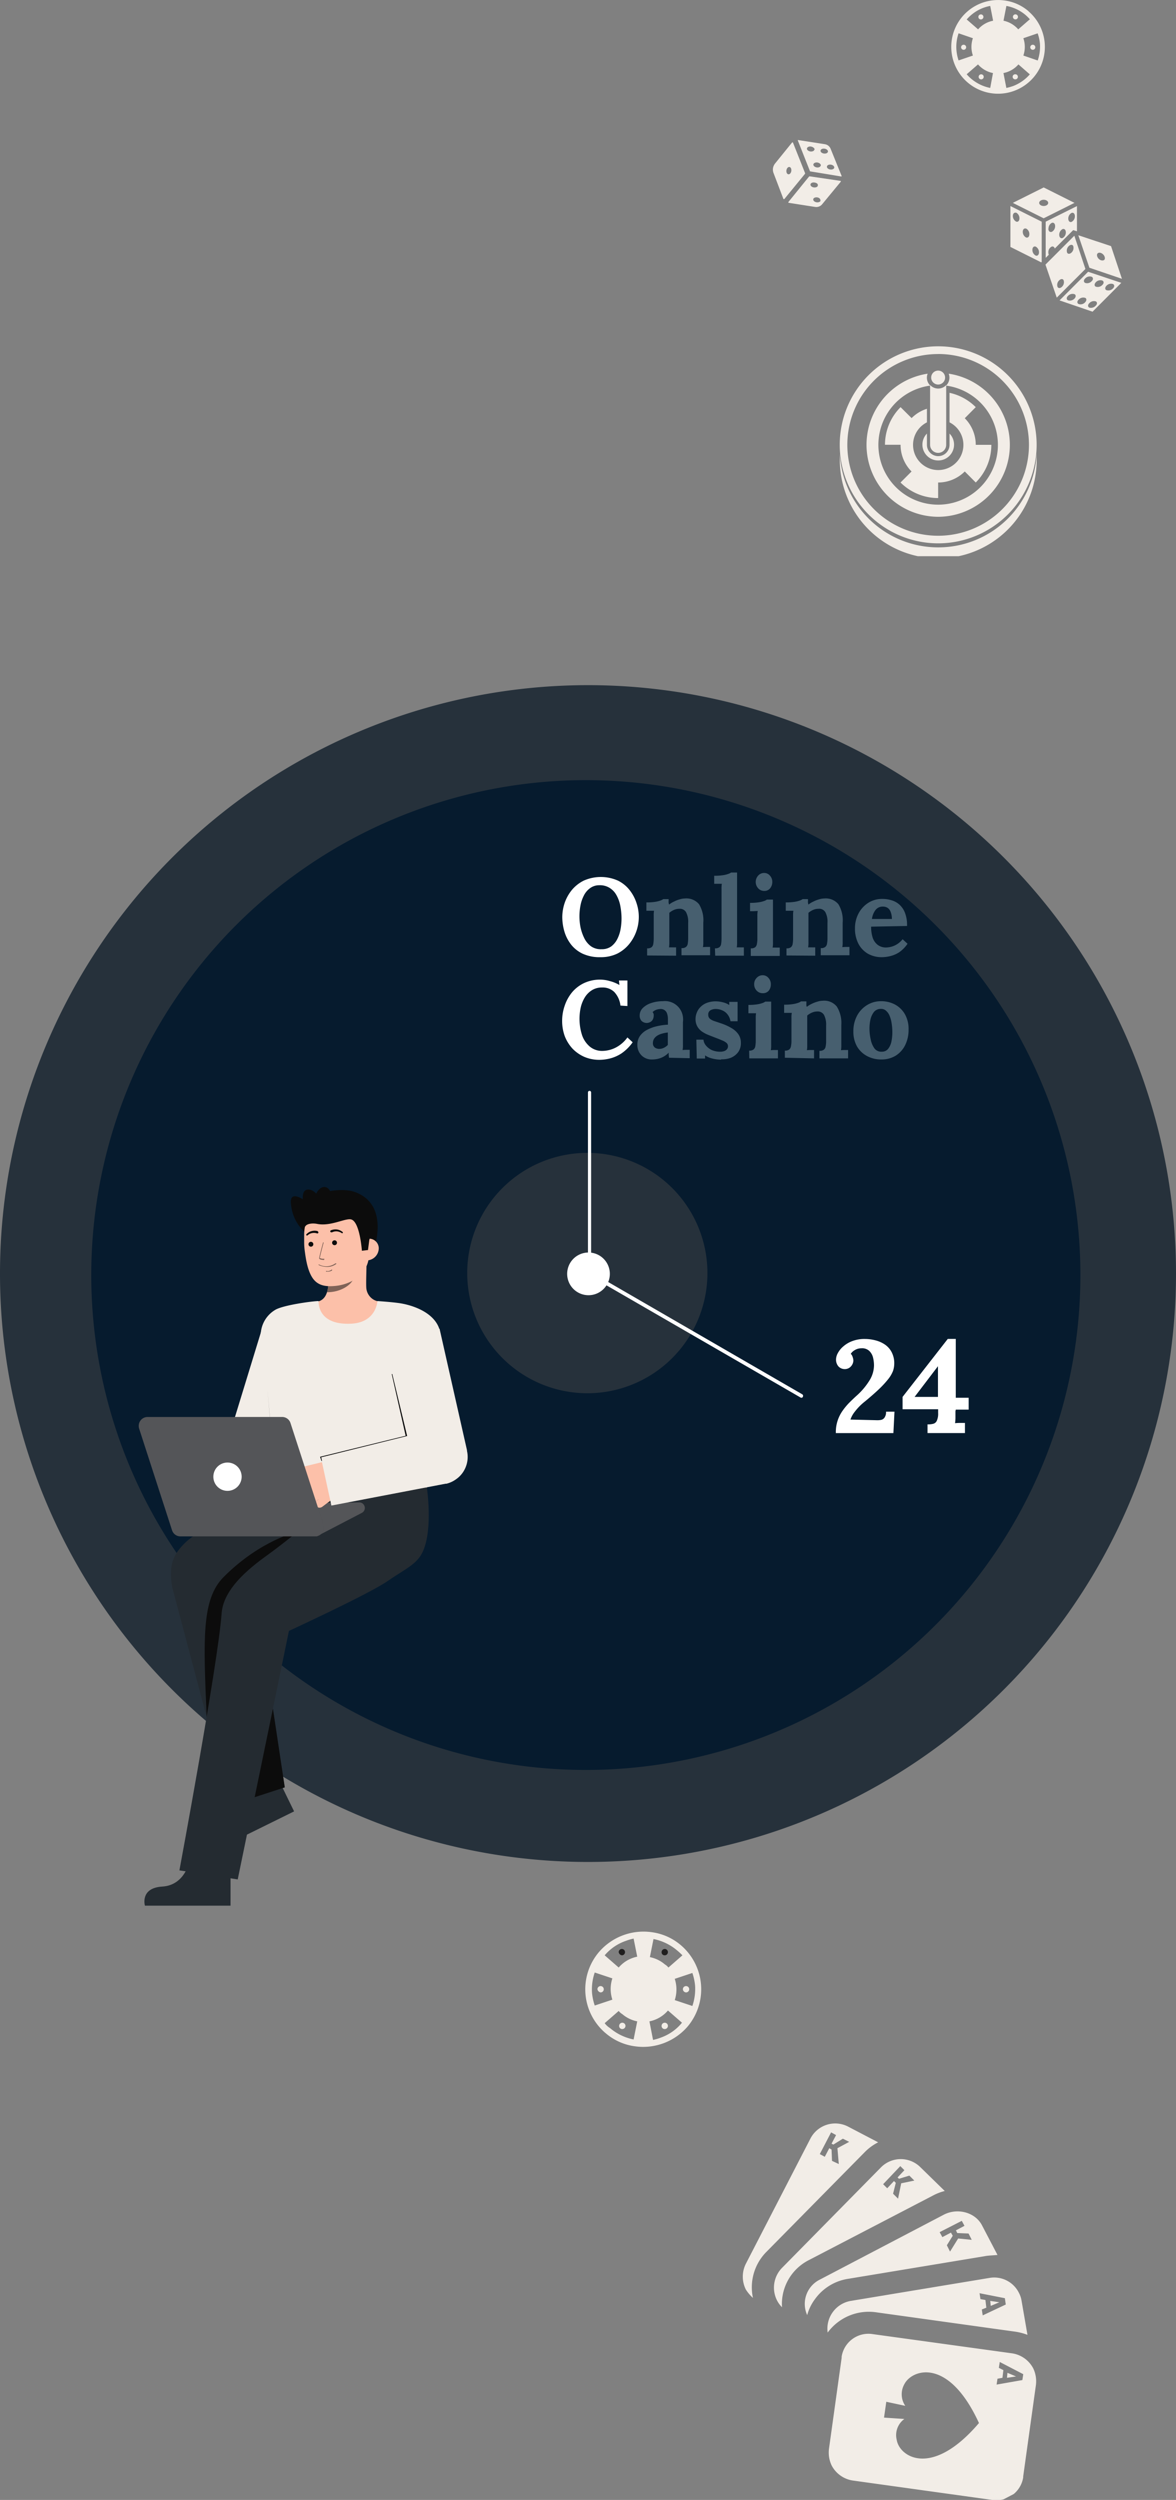 <svg xmlns="http://www.w3.org/2000/svg" xmlns:xlink="http://www.w3.org/1999/xlink" viewBox="0 0 260.16 552.67"><rect x="0" y="0" width="260.16" height="552.67" fill="#808080" stroke="none"/><defs><style>.a{fill:none;}.b{fill:#1f1e1e;}.c{clip-path:url(#a);}.d{fill:#f2ede7;}.e{fill:#26313b;}.f{fill:#061b2e;}.g,.l{fill:#fff;}.h{fill:#475f6f;}.i{fill:#242b31;}.j,.n{fill:#0c0c0c;}.k{fill:#292a2e;}.l,.p{opacity:0.2;}.l,.n,.p{isolation:isolate;}.m{fill:#fcc0a9;}.n,.o{opacity:0.52;}.p{fill:#0a0a0a;}.q{clip-path:url(#b);}.r{clip-path:url(#c);}</style><clipPath id="a" transform="translate(0 0.01)"><rect class="a" x="154.55" y="466.36" width="91.6" height="91.6" transform="translate(-213.47 149.95) rotate(-27.44)"/></clipPath><clipPath id="b" transform="translate(0 0.01)"><rect class="a" x="184.35" y="76.56" width="46.39" height="46.39"/></clipPath><clipPath id="c" transform="translate(0 0.01)"><rect class="a" x="169.84" y="29.61" width="17.47" height="17.47" transform="translate(113.15 208.86) rotate(-81.13)"/></clipPath></defs><path class="b" d="M137.57,432.26a.7.7,0,1,0-.7-.7A.85.85,0,0,0,137.57,432.26Z" transform="translate(0 0.01)"/><g class="c"><path class="d" d="M166.57,508a11.13,11.13,0,0,1,2.9-10.1l21.9-22.2a11.31,11.31,0,0,1,2.9-2.1l-6.7-3.5a6.18,6.18,0,0,0-8.3,2.7L165,500.45a6.35,6.35,0,0,0,0,5.7A9.13,9.13,0,0,0,166.57,508Zm17.49-30.3-.1-2.5-.5-.3-1,1.9-1.1-.6,2.5-4.8,1.1.6-1,1.9.4.2,2.1-1.3,1.4.7-2.6,1.4.3,3.5Z" transform="translate(0 0.01)"/><path class="d" d="M203.57,479.06a6.16,6.16,0,0,0-8.7.1L173,501.36a6.24,6.24,0,0,0-1.1,7.2,5.8,5.8,0,0,0,1.1,1.5h0a10.87,10.87,0,0,1,5.9-10.4l27.7-14.4a11.38,11.38,0,0,1,2.4-.9Zm-6,5.9.6-2.4-.4-.4-1.5,1.6-.9-.9,3.8-4,.9.9-1.5,1.6.3.3,2.3-.7,1.1,1.1-2.9.6-.7,3.4Z" transform="translate(0 0.01)"/><path class="d" d="M208.87,489.56,181.27,504a6,6,0,0,0-2.7,7.8,10.44,10.44,0,0,1,1.7-3.5,11.14,11.14,0,0,1,7.2-4.5l30.8-5.1c.8-.1,1.4-.1,2.4-.2l-3.4-6.5C215.77,489.06,211.87,488.06,208.87,489.56Zm1.3,8.2-.7-1.4,1.3-2.1-.4-.7-1.9,1-.6-1.1,4.9-2.5.6,1.1-1.9,1,.3.6,2.5.1.7,1.4-3-.3Z" transform="translate(0 0.01)"/><path class="d" d="M219,503.56l-30.8,5.1a6.23,6.23,0,0,0-5.1,7,11.3,11.3,0,0,1,10.6-4.5l30.9,4.3a13.24,13.24,0,0,1,2.7.7l-1.3-7.5a5.46,5.46,0,0,0-.6-1.8A6.1,6.1,0,0,0,219,503.56Zm-1.6,8.3-.2-1.3,1-.4-.2-1.7-1.1-.2-.2-1.3,5.6,1.1.2,1.4Z" transform="translate(0 0.01)"/><path class="d" d="M219.17,509.76l1.9-.8h0l-2-.3Z" transform="translate(0 0.01)"/><path class="d" d="M226.37,547.36l2.8-20.1a6.64,6.64,0,0,0-.6-3.7,6.35,6.35,0,0,0-4.6-3.3L193.06,516a6,6,0,0,0-6.87,5v.26l-2.8,20.1a6.64,6.64,0,0,0,.6,3.7,6.35,6.35,0,0,0,4.6,3.3l30.9,4.3a6,6,0,0,0,6.87-5v-.25Zm0-22.5-.2,1.3-5.7,1,.2-1.3,1.1-.2.2-1.7-1-.5.2-1.3Zm-9.8,10.8c-10.4,12.2-17.6,7.5-18.2,3.7a4.4,4.4,0,0,1,1.7-4.6l-4.5-.3.5-3.5,4.2.9a4.54,4.54,0,0,1-.2-4.8c1.7-3.3,9.8-6,16.5,8.6Z" transform="translate(0 0.01)"/><path class="d" d="M222.77,525.66l2-.3h0l-1.9-.8Z" transform="translate(0 0.01)"/></g><path class="d" d="M150.67,430.06a12.43,12.43,0,0,0-6.4-2.9,13,13,0,0,0-11.7,4.3,12.71,12.71,0,0,0,1.31,17.93h0l.09.07a12.43,12.43,0,0,0,6.4,2.9,13,13,0,0,0,11.7-4.3A12.8,12.8,0,0,0,150.67,430.06Zm2.5,13.4-3.9-1.3a7.55,7.55,0,0,0,0-4.7l3.9-1.3a12.27,12.27,0,0,1,.6,2.8A11.68,11.68,0,0,1,153.17,443.46Zm-2.2-11.2-3.1,2.7a2.83,2.83,0,0,0-.8-.7,7.18,7.18,0,0,0-3.3-1.6l.8-4a11.51,11.51,0,0,1,5.2,2.5,13.84,13.84,0,0,1,1.2,1.1Zm-12.5-3.2a11.06,11.06,0,0,1,1.7-.5l.8,4a7.25,7.25,0,0,0-4.1,2.4l-3.1-2.7a10.67,10.67,0,0,1,4.7-3.2Zm-6.9,7,3.9,1.3a7.55,7.55,0,0,0,0,4.7l-3.9,1.3a12.27,12.27,0,0,1-.6-2.8,11.44,11.44,0,0,1,.6-4.5Zm2.2,11.2,3.1-2.7a2.83,2.83,0,0,0,.8.7,7.18,7.18,0,0,0,3.3,1.6l-.8,4a11.51,11.51,0,0,1-5.2-2.5,4.34,4.34,0,0,1-1.2-1.1Zm12.4,3.2a11.06,11.06,0,0,1-1.7.5l-.8-4.1a7.25,7.25,0,0,0,4.1-2.4l3.1,2.7a10.62,10.62,0,0,1-4.7,3.3Z" transform="translate(0 0.01)"/><path class="d" d="M132.87,440.46a.7.7,0,1,0-.7-.7A.85.85,0,0,0,132.87,440.46Z" transform="translate(0 0.01)"/><path class="d" d="M137.67,448.56a.7.7,0,1,0-.7-.7.67.67,0,0,0,.64.7h.06Z" transform="translate(0 0.01)"/><path class="d" d="M147.06,448.56a.7.7,0,1,0-.7-.7.67.67,0,0,0,.64.7h.06Z" transform="translate(0 0.01)"/><path class="d" d="M151.77,440.46a.7.7,0,1,0-.7-.7A.74.74,0,0,0,151.77,440.46Z" transform="translate(0 0.01)"/><path class="b" d="M147.06,432.26a.7.7,0,1,0-.7-.7.67.67,0,0,0,.64.7h.06Z" transform="translate(0 0.01)"/><path class="e" d="M130.06,411.62A130.08,130.08,0,1,0,0,281.52v0A130.06,130.06,0,0,0,130.06,411.62Z" transform="translate(0 0.01)"/><path class="f" d="M129.6,391.28A109.41,109.41,0,1,0,20.19,281.87h0A109.4,109.4,0,0,0,129.6,391.28Z" transform="translate(0 0.01)"/><path class="e" d="M129.92,308a26.57,26.57,0,1,0-26.56-26.58h0A26.58,26.58,0,0,0,129.92,308Z" transform="translate(0 0.01)"/><path class="g" d="M132.34,285.81a4.72,4.72,0,1,0-6.35-2.05h0A4.72,4.72,0,0,0,132.34,285.81Z" transform="translate(0 0.01)"/><path class="g" d="M177.38,309h-.14a.29.29,0,0,1-.13-.05l-46.9-27.09a.4.4,0,0,1-.14-.15.67.67,0,0,1,0-.2V241.52a.41.41,0,0,1,.11-.28.35.35,0,0,1,.48,0l0,0a.41.41,0,0,1,.11.28v39.71l46.7,27a.39.39,0,0,1,.19.38.32.32,0,0,1-.08.21A.28.28,0,0,1,177.38,309Z" transform="translate(0 0.01)"/><path class="g" d="M184.91,316.81a8.12,8.12,0,0,1,1.43-4.85,14.63,14.63,0,0,1,1.45-1.78c.54-.54,1.09-1.07,1.66-1.59a15.16,15.16,0,0,0,3-3.58,6.43,6.43,0,0,0,.9-3.17,7.28,7.28,0,0,0-.23-1.8,3,3,0,0,0-.84-1.42,2.29,2.29,0,0,0-1.72-.56,2.73,2.73,0,0,0-1.42.38,2.59,2.59,0,0,0-.93.84,1.69,1.69,0,0,1,.43.76,2.44,2.44,0,0,1,.15.76,2.07,2.07,0,0,1-.85,1.54,1.82,1.82,0,0,1-1.13.32,1.86,1.86,0,0,1-1.39-.67,2.32,2.32,0,0,1-.47-1.46,3.07,3.07,0,0,1,.41-1.42,5,5,0,0,1,1.22-1.48,6.3,6.3,0,0,1,2-1.17,7.55,7.55,0,0,1,2.74-.46,9.33,9.33,0,0,1,2.29.29,6.64,6.64,0,0,1,2.13.93,4.63,4.63,0,0,1,1.51,1.69,5.25,5.25,0,0,1,.58,2.58,5.4,5.4,0,0,1-.26,1.54,6.9,6.9,0,0,1-1,1.75,20.9,20.9,0,0,1-1.95,2.15q-1.25,1.21-3.23,2.85a12.61,12.61,0,0,0-2.35,2.38,5.58,5.58,0,0,0-.9,1.66l5.69.14a4.35,4.35,0,0,0,1.14-.08,1.24,1.24,0,0,0,.75-.56,2.19,2.19,0,0,0,.3-1.25h1.86l-.24,4.74Z" transform="translate(0 0.01)"/><path class="g" d="M211.37,312v1.52a10,10,0,0,1-.09,1.1,11.85,11.85,0,0,1,1.19-.06h1v2.24h-8.28v-1.92h.17a4,4,0,0,0,1.14-.14,1.19,1.19,0,0,0,.75-.67,3.75,3.75,0,0,0,.29-1.72v-.81h-7.87v-2.73l10-12.82h1.77V309h2.85v2.62h-2.85Zm-3.9-9.94-5.14,6.75h5.17v-6.78Z" transform="translate(0 0.01)"/><path class="g" d="M132.82,211.6a9,9,0,0,1-3.92-.77,7.12,7.12,0,0,1-2.59-2.06,8.71,8.71,0,0,1-1.46-2.88,11.54,11.54,0,0,1-.46-3.15,10,10,0,0,1,.51-3.08,9.31,9.31,0,0,1,1.58-2.88,8.16,8.16,0,0,1,2.66-2.11,9.33,9.33,0,0,1,7.56,0,7.48,7.48,0,0,1,2.61,2.13,9.25,9.25,0,0,1,1.51,2.86,9.52,9.52,0,0,1-1.6,9,8.17,8.17,0,0,1-2.64,2.14A8.42,8.42,0,0,1,132.82,211.6Zm.27-1.76a3.59,3.59,0,0,0,2.11-.61,4.6,4.6,0,0,0,1.35-1.62,7.87,7.87,0,0,0,.73-2.16,13.67,13.67,0,0,0,.22-2.3,15.1,15.1,0,0,0-.29-3,7.8,7.8,0,0,0-.9-2.38,4.27,4.27,0,0,0-1.55-1.55,4.05,4.05,0,0,0-2.18-.53,3.39,3.39,0,0,0-2.08.68,4.44,4.44,0,0,0-1.36,1.65,8,8,0,0,0-.73,2.18,12.49,12.49,0,0,0,0,4.72,10.31,10.31,0,0,0,.82,2.42,4.88,4.88,0,0,0,1.5,1.84,3.78,3.78,0,0,0,2.33.66Z" transform="translate(0 0.01)"/><path class="h" d="M143.16,211.22v-1.58a1.43,1.43,0,0,0,1-.26,1.2,1.2,0,0,0,.37-.75,7.3,7.3,0,0,0,.09-1.14v-5.07a5.55,5.55,0,0,1,.07-1.09l-.92,0H143v-1.84a12,12,0,0,0,1.89-.12,6.27,6.27,0,0,0,1.21-.29,2.49,2.49,0,0,0,.63-.32h1.18a3.53,3.53,0,0,1,0,.46v.29a3.65,3.65,0,0,0,.1.46,5.21,5.21,0,0,1,1.11-.67,6.21,6.21,0,0,1,1.26-.49,3.87,3.87,0,0,1,1.12-.19,3.64,3.64,0,0,1,3.15,1.28,6.84,6.84,0,0,1,.94,4.07v4.25a5.29,5.29,0,0,1-.08,1.16,8.65,8.65,0,0,1,.88-.05h.7v1.84h-6.33v-1.58a1.43,1.43,0,0,0,1-.26,1.15,1.15,0,0,0,.39-.75,7.3,7.3,0,0,0,.09-1.14v-3.44a4.48,4.48,0,0,0-.46-2.33,1.56,1.56,0,0,0-1.5-.77,3,3,0,0,0-1.21.26,4,4,0,0,0-1,.63v6.48a6,6,0,0,1-.07,1.16,8.08,8.08,0,0,1,.85,0h.72v1.84Zm15-1.58a1.48,1.48,0,0,0,1-.26,1.14,1.14,0,0,0,.38-.75,8.74,8.74,0,0,0,.08-1.14v-11a5.92,5.92,0,0,1,.07-1.12l-.92,0H158v-1.77a12,12,0,0,0,1.89-.12,5.62,5.62,0,0,0,1.21-.29,2.06,2.06,0,0,0,.63-.31h1.33v15.39a6,6,0,0,1-.07,1.16,8.46,8.46,0,0,1,.87,0h.7v1.84h-6.34Zm7.93,0a1.43,1.43,0,0,0,1-.26,1.26,1.26,0,0,0,.36-.75,5.49,5.49,0,0,0,.1-1.14v-5a5.1,5.1,0,0,1,.08-1.11l-.92.05h-.78v-1.84a12,12,0,0,0,1.89-.12,6.27,6.27,0,0,0,1.21-.29,2.08,2.08,0,0,0,.63-.32H171v9.46a5.29,5.29,0,0,1-.08,1.16,8.08,8.08,0,0,1,.85,0h.73v1.84h-6.41Zm3-12.69a1.76,1.76,0,0,1-1.36-.58,2.08,2.08,0,0,1,0-2.81,1.72,1.72,0,0,1,1.31-.58,1.63,1.63,0,0,1,1.28.58,2,2,0,0,1,.53,1.4,2.19,2.19,0,0,1-.48,1.41,1.59,1.59,0,0,1-1.27.58Zm4.9,14.27v-1.58a1.43,1.43,0,0,0,1-.26,1.2,1.2,0,0,0,.37-.75,7.3,7.3,0,0,0,.09-1.14v-5.07a5.55,5.55,0,0,1,.07-1.09l-.92,0h-.77v-1.84a12,12,0,0,0,1.89-.12,6.27,6.27,0,0,0,1.21-.29,2.49,2.49,0,0,0,.63-.32h1.18a3.53,3.53,0,0,1,0,.46v.29a3.65,3.65,0,0,0,.1.46,5.21,5.21,0,0,1,1.11-.67,6.21,6.21,0,0,1,1.26-.49,3.87,3.87,0,0,1,1.12-.19,3.64,3.64,0,0,1,3.15,1.28,6.84,6.84,0,0,1,.94,4.07v4.25a5.29,5.29,0,0,1-.08,1.16,8.65,8.65,0,0,1,.88-.05h.7v1.84h-6.35v-1.58a1.43,1.43,0,0,0,1-.26,1.15,1.15,0,0,0,.39-.75,6.27,6.27,0,0,0,.1-1.14v-3.44a4.48,4.48,0,0,0-.46-2.33,1.57,1.57,0,0,0-1.54-.77,3,3,0,0,0-1.21.26,4,4,0,0,0-1,.63v6.48a6,6,0,0,1-.07,1.16,8.08,8.08,0,0,1,.85,0h.72v1.84Zm21.14.38a6.23,6.23,0,0,1-3.13-.77,5.53,5.53,0,0,1-2.11-2.23,7.32,7.32,0,0,1-.75-3.41,6.92,6.92,0,0,1,.75-3.18,6.18,6.18,0,0,1,2.11-2.37,5.58,5.58,0,0,1,3.2-.92,6.46,6.46,0,0,1,2,.29,4.47,4.47,0,0,1,1.74.94,4.7,4.7,0,0,1,1.26,1.84,7.41,7.41,0,0,1,.46,2.91l-7.95.15a8.13,8.13,0,0,0,.32,2.35,3.38,3.38,0,0,0,1.09,1.64,3,3,0,0,0,2,.61,4.72,4.72,0,0,0,2.35-.73,4.83,4.83,0,0,0,1.21-1.09l1.09,1a7.27,7.27,0,0,1-1.86,1.89,6.56,6.56,0,0,1-2,.85,8.47,8.47,0,0,1-1.74.23Zm-2.28-8.45h4.46a4.36,4.36,0,0,0-.29-1.6,1.83,1.83,0,0,0-.68-.87,2,2,0,0,0-1-.27,2,2,0,0,0-1.67.78,4.1,4.1,0,0,0-.78,2Z" transform="translate(0 0.01)"/><path class="g" d="M137.26,222.3a5.28,5.28,0,0,0-1.36-3,3.68,3.68,0,0,0-2.71-1,4.09,4.09,0,0,0-2.21.58,4.84,4.84,0,0,0-1.57,1.55,7.61,7.61,0,0,0-.92,2.2,11.75,11.75,0,0,0,.29,6.25,5.74,5.74,0,0,0,1.74,2.52,4.24,4.24,0,0,0,2.76.92,6.68,6.68,0,0,0,3-.77,7.33,7.33,0,0,0,2.52-2.21l1.16,1.07a9.91,9.91,0,0,1-2.49,2.47A8.38,8.38,0,0,1,134.9,234a9.88,9.88,0,0,1-2.23.29,8.39,8.39,0,0,1-3.39-.65,8.21,8.21,0,0,1-2.64-1.84,8.75,8.75,0,0,1-1.7-2.74,9.79,9.79,0,0,1-.58-3.39,10.1,10.1,0,0,1,.54-3.27,9.32,9.32,0,0,1,1.57-2.93,7.81,7.81,0,0,1,2.66-2.11,8.35,8.35,0,0,1,3.71-.8,7.57,7.57,0,0,1,2.06.32,8.09,8.09,0,0,1,2.13.87l-.1-1h1.87v5.65Z" transform="translate(0 0.01)"/><path class="h" d="M148,233.83a5,5,0,0,0-.07-.56c0-.14,0-.35,0-.56a4.75,4.75,0,0,1-1.74,1.16,5.43,5.43,0,0,1-1.87.34,3.17,3.17,0,0,1-2.42-.92A3.21,3.21,0,0,1,141,231a3.32,3.32,0,0,1,.58-2,4.51,4.51,0,0,1,1.57-1.34,8.92,8.92,0,0,1,2.18-.8,13.29,13.29,0,0,1,2.43-.34v-1.26a3.65,3.65,0,0,0-.17-1.13,1.45,1.45,0,0,0-1.58-1.07,3.08,3.08,0,0,0-.89.19,2.22,2.22,0,0,0-.75.49,1,1,0,0,1,.24.48,2.12,2.12,0,0,1,0,.44,1.72,1.72,0,0,1-.39,1,1.64,1.64,0,0,1-2.32,0l0,0a1.75,1.75,0,0,1-.39-1.14,2.31,2.31,0,0,1,.68-1.67,4.65,4.65,0,0,1,1.86-1.11,7.77,7.77,0,0,1,2.57-.41,4,4,0,0,1,4.46,3.47,4.09,4.09,0,0,1,0,1.16v5a5.33,5.33,0,0,1-.08,1.17,6.35,6.35,0,0,1,.87-.05h.71v1.85Zm-.27-5.58a7.06,7.06,0,0,0-1.28.25,3.77,3.77,0,0,0-1.07.46,2.34,2.34,0,0,0-.7.7,1.86,1.86,0,0,0-.24.92,1.17,1.17,0,0,0,.43,1,1.68,1.68,0,0,0,1,.29,2.3,2.3,0,0,0,1-.24,3.17,3.17,0,0,0,.87-.63v-2.75Zm11.81,6a8,8,0,0,1-2-.26,4.72,4.72,0,0,1-1.56-.68V234h-1.84l-.09-4.17h1.57a2.36,2.36,0,0,0,.58,1.33,3.65,3.65,0,0,0,1.33,1,4.81,4.81,0,0,0,1.84.34,2.59,2.59,0,0,0,.78-.12,1.34,1.34,0,0,0,.63-.39,1,1,0,0,0,.27-.7,1,1,0,0,0-.34-.75,3.52,3.52,0,0,0-1-.56c-.4-.18-.91-.38-1.52-.61l-1.53-.6a7.54,7.54,0,0,1-1.4-.75,3.57,3.57,0,0,1-1-1.12,3.23,3.23,0,0,1-.39-1.64,3.65,3.65,0,0,1,.27-1.38,3.44,3.44,0,0,1,.82-1.26,3.87,3.87,0,0,1,1.41-.92,5.52,5.52,0,0,1,2.05-.34,6.15,6.15,0,0,1,1.48.21,4.13,4.13,0,0,1,1.43.61v-.7h1.84v4.28h-1.57a3.22,3.22,0,0,0-.61-1.45,2.78,2.78,0,0,0-1.14-.92,3.55,3.55,0,0,0-1.57-.34,2.31,2.31,0,0,0-1.12.29,1.07,1.07,0,0,0-.48,1,1.12,1.12,0,0,0,.39.89,3.3,3.3,0,0,0,1.06.53l1.51.51a11.62,11.62,0,0,1,2.18,1,4.72,4.72,0,0,1,1.52,1.36,3.24,3.24,0,0,1,.56,1.91,3.33,3.33,0,0,1-.63,2.09,3.86,3.86,0,0,1-1.65,1.23,5.45,5.45,0,0,1-2.08.31Zm6.19-2a1.38,1.38,0,0,0,1-.27,1.2,1.2,0,0,0,.37-.75,7.08,7.08,0,0,0,.09-1.13v-5a5.71,5.71,0,0,1,.07-1.11h-1.69v-1.84a11.8,11.8,0,0,0,1.88-.12,6.37,6.37,0,0,0,1.22-.29,2.49,2.49,0,0,0,.63-.32h1.3V231a6.08,6.08,0,0,1-.07,1.17,5.92,5.92,0,0,1,.84-.05h.73v1.85h-6.34Zm3-12.69a1.77,1.77,0,0,1-1.35-.58,2,2,0,0,1-.54-1.41,1.93,1.93,0,0,1,.56-1.4,1.76,1.76,0,0,1,1.31-.58,1.63,1.63,0,0,1,1.28.58,2,2,0,0,1,.54,1.4,2.21,2.21,0,0,1-.42,1.38,1.62,1.62,0,0,1-1.36.61Zm4.9,14.27v-1.58a1.43,1.43,0,0,0,1-.27,1.26,1.26,0,0,0,.36-.75,5.34,5.34,0,0,0,.1-1.13V225a4.87,4.87,0,0,1,.08-1.09h-1.7V222.1a12,12,0,0,0,1.89-.12,6.27,6.27,0,0,0,1.21-.29,2.08,2.08,0,0,0,.63-.32h1.19a3.59,3.59,0,0,1,0,.46v.29a1.13,1.13,0,0,0,.09.46,5.58,5.58,0,0,1,1.12-.68,6.83,6.83,0,0,1,1.26-.48,3.8,3.8,0,0,1,1.11-.19,3.58,3.58,0,0,1,3.15,1.28,6.85,6.85,0,0,1,1,4.07V231a6.35,6.35,0,0,1-.07,1.17,6.35,6.35,0,0,1,.87-.05h.7v1.85h-6.34v-1.67a1.43,1.43,0,0,0,1-.27,1.14,1.14,0,0,0,.38-.75,5.34,5.34,0,0,0,.1-1.13v-3.44a4.69,4.69,0,0,0-.46-2.33,1.6,1.6,0,0,0-1.51-.78,3,3,0,0,0-1.21.27,4,4,0,0,0-1,.63V231a6.35,6.35,0,0,1-.07,1.17,6.06,6.06,0,0,1,.85-.05h.73v1.85Zm21.33.38a6.5,6.5,0,0,1-3.14-.75,5.64,5.64,0,0,1-2.23-2.13,6.52,6.52,0,0,1-.8-3.29,7.18,7.18,0,0,1,.82-3.52,6.14,6.14,0,0,1,2.23-2.35,5.77,5.77,0,0,1,3.05-.84,6.43,6.43,0,0,1,3.13.75,5.56,5.56,0,0,1,2.18,2.15,6.52,6.52,0,0,1,.8,3.32,7.6,7.6,0,0,1-.78,3.54,5.74,5.74,0,0,1-2.13,2.32,6,6,0,0,1-3.11.8Zm.1-1.72a1.72,1.72,0,0,0,1.45-.67,3.86,3.86,0,0,0,.71-1.65,10.34,10.34,0,0,0,.19-2,12.29,12.29,0,0,0-.14-1.82,6.93,6.93,0,0,0-.42-1.67,3,3,0,0,0-.8-1.21,1.59,1.59,0,0,0-1.21-.44,1.91,1.91,0,0,0-1.5.68,4.24,4.24,0,0,0-.77,1.65,9,9,0,0,0-.22,2,11,11,0,0,0,.27,2.42,5.06,5.06,0,0,0,.84,2,1.89,1.89,0,0,0,1.65.71Z" transform="translate(0 0.01)"/><path class="i" d="M41.91,411.5s-1,5.26-6,5.56-3.85,4.22-3.85,4.22H51v-9.42Z" transform="translate(0 0.01)"/><path class="i" d="M52.67,395.65s1.41,5.17-2.89,7.61-1.6,5.5-1.6,5.5l16.88-8.32L60.94,392Z" transform="translate(0 0.01)"/><path class="i" d="M50.88,399.07,38.13,351c-1-5.31.49-7.61,2.73-9.85,3.94-3.93,20.27-12.29,20.27-12.29l19.59-.06c5.19,0,10.3,5.12,10.3,10.32s-5.28,9.6-10.48,9.6l-24.12,2.4,6.54,44Z" transform="translate(0 0.01)"/><path class="j" d="M63,395.13,60.39,377.8l-13,7.95,3.53,13.32Z" transform="translate(0 0.01)"/><path class="j" d="M65.92,338.57s-8.24,1.83-16.39,10c-5,4.94-4.54,13.89-3.8,31.1l8.1-12,8.88-16Z" transform="translate(0 0.01)"/><path class="i" d="M94.42,328.78l-13.3-.07v.18H77.06S67,338.17,58.85,344c-5.91,4.26-9.51,8.31-9.83,12.74-.76,10.77-9.33,56.74-9.33,56.74l12.9,2,11.33-54.94s17.71-8.16,21.8-11c3.86-2.68,6.59-3.71,7.86-6.63C95.82,337.85,94.42,328.78,94.42,328.78Z" transform="translate(0 0.01)"/><path class="k" d="M79.5,332.13l-21.58.28,12.14,7.23,10-5.2a1.26,1.26,0,0,0,.55-.59,1.22,1.22,0,0,0,.06-.8,1.32,1.32,0,0,0-.44-.67A1.22,1.22,0,0,0,79.5,332.13Z" transform="translate(0 0.01)"/><path class="l" d="M79.5,332.13l-21.58.28,12.14,7.23,10-5.2a1.26,1.26,0,0,0,.55-.59,1.22,1.22,0,0,0,.06-.8,1.32,1.32,0,0,0-.44-.67A1.22,1.22,0,0,0,79.5,332.13Z" transform="translate(0 0.01)"/><path class="d" d="M58.06,293.41,52,313.19l-12.22,16,7.14,8.2,14.54-16.24a5,5,0,0,0,1.53-2l.22-.55,8.4-20.32Z" transform="translate(0 0.01)"/><path class="j" d="M67.45,272.42a9.54,9.54,0,0,1-3.07-6.13C63.91,263,67,265.13,67,265.13s-.32-2.39,1.42-2.15,2.68,2.74,2.68,2.74" transform="translate(0 0.01)"/><path class="j" d="M77.37,263.26s8.62.92,5.5,12.61l-.76.05-1.55.1" transform="translate(0 0.01)"/><path class="m" d="M68.89,288.07s.46,7,8.57,6.37c5.62-.42,7.62-6.38,7.75-6.38-.61-.13-1.36-.32-1.65-.39a3.26,3.26,0,0,1-1.69-1,3.35,3.35,0,0,1-.81-1.72c-.16-1,.11-6.06,0-7.06l-8.62,1.93c.12,2.11,1,7-2,7.88C70,287.81,69.45,288,68.89,288.07Z" transform="translate(0 0.01)"/><path class="n" d="M72.34,285.67a6.22,6.22,0,0,0,.26-1.34,14.06,14.06,0,0,0-.06-3.11,9.49,9.49,0,0,0,4.77-2.09c.16.59,1,3.17.79,3.74C77.64,284,75.48,285.67,72.34,285.67Z" transform="translate(0 0.01)"/><path class="m" d="M74.12,284.28c3.4-.3,7.47-2.45,7.53-7.06v-4.17c.06-4.61-2.32-8.39-6.66-8.44s-7.64,3.64-7.7,8.26v1.84a15,15,0,0,0,.14,1.9c.23,1.66.57,4.18,1.7,5.88S72,284.48,74.12,284.28Z" transform="translate(0 0.01)"/><path class="n" d="M72.54,280.07a4.58,4.58,0,0,1-2-.39l-.06-.06a.14.14,0,0,1,0-.09v0h.09a3.45,3.45,0,0,0,3.62-.24h.21a.14.14,0,0,1,0,.09.06.06,0,0,1-.05.06h0A3.3,3.3,0,0,1,72.54,280.07Z" transform="translate(0 0.01)"/><path class="n" d="M72.57,281.11h-.45a.11.11,0,0,1,0-.08.11.11,0,0,1,0-.08h.08a1.22,1.22,0,0,0,.6,0,1.54,1.54,0,0,0,.53-.26.11.11,0,0,1,.14,0l0,0a.09.09,0,0,1,0,.07.11.11,0,0,1,0,.08A1.51,1.51,0,0,1,72.57,281.11Z" transform="translate(0 0.01)"/><path class="j" d="M68.77,275.6a.54.54,0,1,0-.53-.55v0A.55.55,0,0,0,68.77,275.6Z" transform="translate(0 0.01)"/><path class="j" d="M74,275.27a.54.54,0,1,0-.53-.55v0A.55.55,0,0,0,74,275.27Z" transform="translate(0 0.01)"/><path class="m" d="M81.36,278.62a2.71,2.71,0,0,0,2.43-2.7,2.13,2.13,0,0,0-2.17-2.09h-.2l-.69.87-.51,3.9Z" transform="translate(0 0.01)"/><path class="j" d="M80.06,276.5s-.45-6.53-2.43-6.94c-1.32-.27-4.52,1.6-7.48,1-1.3-.25-2.53.07-2.65.69a7.18,7.18,0,0,1,1.17-5.89c1.62-2.1,6.9-2.7,9.31-2,6.66,1.91,3.72,10.73,3.72,10.73l-.29,2.25Z" transform="translate(0 0.01)"/><g class="o"><path class="j" d="M71.74,278.53h0c-.42,0-1.13-.06-1.13-.38s.75-3.11.84-3.43l0-.06h.08l.06,0a.11.11,0,0,1,0,.08c-.34,1.25-.83,3.19-.84,3.37a2,2,0,0,0,.93.16h.07a.09.09,0,0,1,0,.07.11.11,0,0,1,0,.08h-.08Z" transform="translate(0 0.01)"/></g><path class="j" d="M70.29,272.16a2.65,2.65,0,0,0-1.37,0,2.29,2.29,0,0,0-.62.27,3,3,0,0,0-.52.43.18.18,0,0,0,0,.22.16.16,0,0,0,.11.05H68a2.69,2.69,0,0,1,.47-.34,1.74,1.74,0,0,1,.54-.19,2.09,2.09,0,0,1,1.11.06h0a.28.28,0,0,0,.18,0,.2.2,0,0,0,.12-.13.28.28,0,0,0,0-.18.25.25,0,0,0-.13-.12Z" transform="translate(0 0.01)"/><path class="j" d="M73.46,272.43a2,2,0,0,1,1.65-.08,1.72,1.72,0,0,1,.52.27h0a.11.11,0,0,0,.11,0,.14.14,0,0,0,.1-.07.11.11,0,0,0,0-.11.21.21,0,0,0-.06-.1,2.57,2.57,0,0,0-.57-.35,2.11,2.11,0,0,0-.65-.19,2.64,2.64,0,0,0-1.36.18.2.2,0,0,0-.12.13.19.19,0,0,0,0,.18.21.21,0,0,0,.13.13.28.28,0,0,0,.18,0h.07Z" transform="translate(0 0.01)"/><path class="j" d="M73.24,265.43c.3-1.44-.25-2.77-1.22-3s-2,.79-2.32,2.23.25,2.77,1.23,3S72.94,266.87,73.24,265.43Z" transform="translate(0 0.01)"/><path class="d" d="M58.82,303.41c.25,3,2.06,21.73,2.31,25.43H94.41c.19-3.34,1-17.92,1.78-24.44.69-6.22,1.66-9,.86-11-1.41-3.41-5.88-4.94-8.91-5.35-1.85-.25-4.64-.43-4.64-.43s-.23,4.77-5.85,5c-7.65.36-7.14-5-7.18-5-1.24,0-8,.9-9.67,2a6.54,6.54,0,0,0-3.12,5.62C57.65,297.5,58.53,300,58.82,303.41Z" transform="translate(0 0.01)"/><path class="j" d="M60.5,321.46h-.06a.06.06,0,0,1,0-.06L59.15,307h0l1.26,14.42h0Z" transform="translate(0 0.01)"/><path class="m" d="M62.92,329.83l4.57-3.7-.77.21a1,1,0,0,1-.74-.09,1,1,0,0,1-.49-.57,1.27,1.27,0,0,1,0-.39,1.07,1.07,0,0,1,.13-.38.89.89,0,0,1,.26-.29,1,1,0,0,1,.36-.17l9.6-2.34.82,3.06a4.91,4.91,0,0,1-.09,2.89,5,5,0,0,1-1.69,2.34l-3.56,2.68a1.05,1.05,0,0,1-.64.22,1,1,0,0,1-.63-.24,1,1,0,0,1-.31-.53,1.06,1.06,0,0,1,.06-.61h0l-.66.5a1,1,0,0,1-.71.21,1,1,0,0,1-.67-.33,1,1,0,0,1-.24-.63,1,1,0,0,1,.23-.63h0l-.27.2a1,1,0,0,1-1.38-1.38h0l-2,1.41a.76.76,0,0,1-.32.17,1.09,1.09,0,0,1-.36,0,.8.8,0,0,1-.34-.11.7.7,0,0,1-.28-.23,1.23,1.23,0,0,1-.17-.32,1,1,0,0,1,0-.35.89.89,0,0,1,.11-.35.7.7,0,0,1,.23-.28Z" transform="translate(0 0.01)"/><path class="p" d="M66.06,329.78h0l1.83-1.53a.06.06,0,0,0,0-.06v-.06h-.13l-1.7,1.49a.06.06,0,0,0,0,.06v.06h0Z" transform="translate(0 0.01)"/><path class="p" d="M67.72,331h0l1.45-1.19a.06.06,0,0,0,0-.06.09.09,0,0,0,0-.07H69l-1.44,1.18v.12h0Z" transform="translate(0 0.01)"/><path class="p" d="M69.83,332h0l.67-.58h-.07l-.67.58v.11h0Z" transform="translate(0 0.01)"/><path class="d" d="M103.31,320.75v-.15l-6.07-26.87-12,2.72,4.74,21-19,4.67,2.33,10.71L98.57,328h.2a6.08,6.08,0,0,0,2.14-1,5.83,5.83,0,0,0,1.62-1.7,6.18,6.18,0,0,0,.84-2.18A6,6,0,0,0,103.31,320.75Z" transform="translate(0 0.01)"/><path class="j" d="M70.83,322.11a.09.09,0,0,1,0-.07h0l18.91-4.64-3.07-13.58a.09.09,0,0,1,0-.07h.13a.06.06,0,0,1,0,.06l3.26,13.59v.07H90l-18.94,4.69.16.73a.09.09,0,0,1,0,.07h-.06a.09.09,0,0,1-.07,0,.06.06,0,0,1,0-.06Z" transform="translate(0 0.01)"/><path class="k" d="M71.57,337.07l-7.3-22.45a1.93,1.93,0,0,0-1.87-1.37H32.65a2,2,0,0,0-.89.21,1.93,1.93,0,0,0-.7.6,2,2,0,0,0-.28,1.76l7.28,22.47a1.94,1.94,0,0,0,1.87,1.35H69.71a2,2,0,0,0,.89-.21,2.24,2.24,0,0,0,.7-.6,2,2,0,0,0,.35-.84A1.92,1.92,0,0,0,71.57,337.07Z" transform="translate(0 0.01)"/><path class="l" d="M71.57,337.07l-7.3-22.45a1.93,1.93,0,0,0-1.87-1.37H32.65a2,2,0,0,0-.89.21,1.93,1.93,0,0,0-.7.6,2,2,0,0,0-.28,1.76l7.28,22.47a1.94,1.94,0,0,0,1.87,1.35H69.71a2,2,0,0,0,.89-.21,2.24,2.24,0,0,0,.7-.6,2,2,0,0,0,.35-.84A1.92,1.92,0,0,0,71.57,337.07Z" transform="translate(0 0.01)"/><path class="g" d="M50.32,329.58a3.13,3.13,0,1,0-3.12-3.14v0A3.12,3.12,0,0,0,50.32,329.58Z" transform="translate(0 0.01)"/><path class="d" d="M227.56,2.49A10.22,10.22,0,0,0,222.41.12a10.36,10.36,0,0,0-8.35,18.1A10.35,10.35,0,1,0,227.53,2.49Zm2,10.87-3.17-1.09a5.85,5.85,0,0,0,0-3.83l3.16-1.08a9,9,0,0,1,.51,2.28,9.39,9.39,0,0,1-.49,3.72Zm-1.78-9.07-2.52,2.19a4.93,4.93,0,0,0-.61-.6A5.84,5.84,0,0,0,222,4.57l.64-3.27a9.17,9.17,0,0,1,4.23,2,10.06,10.06,0,0,1,1,1Zm-10.1-2.62a9.36,9.36,0,0,1,1.38-.37l.64,3.27a5.87,5.87,0,0,0-3.32,1.91l-2.52-2.19A9.1,9.1,0,0,1,217.68,1.67Zm-5.62,5.68,3.17,1.09a5.85,5.85,0,0,0,0,3.83l-3.17,1.08a9.34,9.34,0,0,1-.47-2.28A9.22,9.22,0,0,1,212.06,7.35Zm1.78,9.07,2.52-2.19a5.76,5.76,0,0,0,.61.6,5.93,5.93,0,0,0,2.7,1.31l-.61,3.29a9.35,9.35,0,0,1-4.23-2.05,8.79,8.79,0,0,1-1-1ZM224,19.05a11.15,11.15,0,0,1-1.37.38l-.64-3.29a5.85,5.85,0,0,0,3.31-1.91l2.52,2.2a9.29,9.29,0,0,1-3.8,2.62Z" transform="translate(0 0.01)"/><path class="d" d="M217,4.29a.56.56,0,1,0-.56-.56h0A.56.56,0,0,0,217,4.29Z" transform="translate(0 0.01)"/><path class="d" d="M213.18,11a.56.56,0,1,0-.56-.56h0A.56.56,0,0,0,213.18,11Z" transform="translate(0 0.01)"/><path class="d" d="M217.06,17.54a.56.56,0,1,0-.56-.56h0A.56.56,0,0,0,217.06,17.54Z" transform="translate(0 0.01)"/><path class="d" d="M224.66,17.53a.56.56,0,1,0-.08-1.12.56.56,0,0,0,0,1.12Z" transform="translate(0 0.01)"/><path class="d" d="M228.48,11a.56.56,0,1,0-.56-.56h0A.56.56,0,0,0,228.48,11Z" transform="translate(0 0.01)"/><path class="d" d="M224.64,4.28a.56.56,0,1,0-.56-.56h0A.56.56,0,0,0,224.64,4.28Z" transform="translate(0 0.01)"/><path class="d" d="M234.4,66.4l7.3,2.5,6.36-6.38-7.34-2.45Zm3.29-.39a1.4,1.4,0,0,1-1.41.38c-.39-.18-.39-.64,0-1a1.39,1.39,0,0,1,1.41-.37c.37.15.37.61,0,1Zm2.35.83a1.36,1.36,0,0,1-1.4.37c-.4-.18-.4-.64,0-1a1.38,1.38,0,0,1,1.4-.38c.38.12.39.62,0,1Zm4.75-3.69a1.4,1.4,0,0,1,1.41-.38c.39.18.39.64,0,1a1.39,1.39,0,0,1-1.41.37C244.41,64,244.41,63.53,244.79,63.15Zm-2.35-.78a1.39,1.39,0,0,1,1.41-.37c.39.18.39.64,0,1a1.39,1.39,0,0,1-1.41.37c-.38-.15-.38-.61,0-1Zm-.06,4.22c.39.18.4.64,0,1A1.4,1.4,0,0,1,241,68c-.39-.18-.39-.64,0-1a1.36,1.36,0,0,1,1.41-.38Zm-.89-5.42c.39.18.4.64,0,1a1.37,1.37,0,0,1-1.41.37c-.39-.18-.39-.64,0-1A1.37,1.37,0,0,1,241.49,61.17Z" transform="translate(0 0.01)"/><path class="d" d="M248.2,61.63l-2.41-7.23L238.55,52,241,59.18ZM242.83,56c.27-.27.81-.16,1.21.23s.51,1,.24,1.22-.82.16-1.22-.24S242.56,56.23,242.83,56Z" transform="translate(0 0.01)"/><path class="d" d="M230.89,41.43l-6.83,3.41,6.82,3.41,6.82-3.41Zm0,4.1c-.56,0-1-.31-1-.69s.46-.69,1-.69,1,.31,1,.69S231.46,45.53,230.89,45.53Z" transform="translate(0 0.01)"/><path class="d" d="M232.65,54.51c.32-.12.59.07.69.43l4.08-4.08.83.27V45.55L231.33,49V57l.7-.7a1,1,0,0,1-.11-.48A1.38,1.38,0,0,1,232.65,54.51Zm4.41-7.45c.41-.15.73.18.73.72a1.38,1.38,0,0,1-.73,1.26c-.4.15-.73-.17-.73-.72A1.41,1.41,0,0,1,237.06,47.06Zm-2,3.58c.4-.15.73.17.73.72a1.41,1.41,0,0,1-.73,1.26c-.4.14-.73-.18-.73-.72A1.41,1.41,0,0,1,235.06,50.64Zm-3.1-.12a1.38,1.38,0,0,1,.73-1.26c.4-.15.73.17.73.72a1.41,1.41,0,0,1-.73,1.26c-.45.15-.77-.17-.77-.72Z" transform="translate(0 0.01)"/><path class="d" d="M223.53,54.58,230.36,58l.09-.1V49l-6.92-3.46Zm5.59-.07a1.41,1.41,0,0,1,.73,1.26c0,.54-.33.87-.73.72a1.41,1.41,0,0,1-.73-1.26C228.39,54.68,228.72,54.36,229.12,54.51Zm-2.13-4a1.38,1.38,0,0,1,.73,1.26c0,.54-.32.86-.73.72a1.41,1.41,0,0,1-.73-1.26c0-.53.33-.85.73-.7ZM224.8,47a1.41,1.41,0,0,1,.73,1.26c0,.55-.33.87-.73.72a1.41,1.41,0,0,1-.73-1.26c0-.52.33-.81.73-.7Z" transform="translate(0 0.01)"/><path class="d" d="M237.67,52.1l-6.39,6.39,2.5,7.3,6.34-6.34Zm-2.73,11.28c-.38.39-.84.38-1,0a1.36,1.36,0,0,1,.37-1.4c.39-.39.85-.39,1,0A1.38,1.38,0,0,1,234.94,63.38Zm2.12-7.57c-.38.38-.84.38-1,0a1.39,1.39,0,0,1,.37-1.41c.39-.38.85-.38,1,0A1.39,1.39,0,0,1,237.06,55.81Z" transform="translate(0 0.01)"/><g class="q"><path class="d" d="M201.66,104.22l-2.44,2.44a11.8,11.8,0,0,0,8.32,3.44v-3.44a8.33,8.33,0,0,0,5.89-2.44l2.43,2.44a11.77,11.77,0,0,0,3.45-8.33h-3.45a8.32,8.32,0,0,0-2.43-5.88L215.86,90a11.74,11.74,0,0,0-5.8-3.17v6.53a5.57,5.57,0,1,1-5,0v-3a8.3,8.3,0,0,0-3.39,2.06L199.23,90a11.75,11.75,0,0,0-3.45,8.32h3.45A8.29,8.29,0,0,0,201.66,104.22Z" transform="translate(0 0.01)"/><path class="d" d="M205.06,95.84a3.5,3.5,0,1,0,5,0v2.49a2.5,2.5,0,0,1-5,0Z" transform="translate(0 0.01)"/><path class="d" d="M207.54,85A1.54,1.54,0,1,0,206,83.46h0A1.54,1.54,0,0,0,207.54,85Z" transform="translate(0 0.01)"/><path class="d" d="M205.06,95.84" transform="translate(0 0.01)"/><path class="d" d="M207.54,121a21.78,21.78,0,0,1-21.75-20.78v1a21.78,21.78,0,0,0,43.55.93q0-.46,0-.93v-1A21.79,21.79,0,0,1,207.54,121Z" transform="translate(0 0.01)"/><path class="d" d="M207.54,120.11a21.78,21.78,0,1,0-21.77-21.79h0A21.79,21.79,0,0,0,207.54,120.11Zm0-41.86a20.09,20.09,0,1,1-20.09,20.09h0a20.08,20.08,0,0,1,20.08-20.08Z" transform="translate(0 0.01)"/><path class="d" d="M207.54,114.24a15.91,15.91,0,0,0,2.34-31.64,2.46,2.46,0,0,1-.56,2.61v-.09a2.42,2.42,0,0,1-3.42.12l-.12-.12v.09a2.4,2.4,0,0,1-.56-2.61,15.91,15.91,0,0,0,2.33,31.64Zm-1.78-29V98.33a1.78,1.78,0,0,0,3.56,0V85.24a13.22,13.22,0,1,1-3.56,0Z" transform="translate(0 0.01)"/></g><g class="r"><path class="d" d="M175.26,31.45l-3.79,4.68a2.29,2.29,0,0,0-.46,1,2.18,2.18,0,0,0,.12,1.13L173.32,44V44h.13a.06.06,0,0,0,.06,0l4.59-5.6v-.14l-2.67-6.73a0,0,0,0,0,0-.05h-.13S175.28,31.43,175.26,31.45Zm-.2,6.35c-.07.44-.36.77-.66.72s-.49-.44-.42-.89.37-.77.67-.72S175.12,37.35,175.06,37.8Z" transform="translate(0 0.01)"/><path class="d" d="M179,39l-4.58,5.64a.06.06,0,0,0,0,.06.09.09,0,0,0,0,.07v.06h.06l5.86.91a1.72,1.72,0,0,0,.84-.09,1.62,1.62,0,0,0,.69-.49l4.13-5v-.06a.09.09,0,0,0,0-.07.1.1,0,0,0-.05-.06h-.06l-6.79-1h0Zm2.53,5.3c0,.29-.44.48-.89.41s-.77-.37-.73-.67.45-.48.9-.41S181.54,44,181.49,44.33ZM180.92,41c0,.3-.45.49-.9.42s-.77-.37-.72-.67.45-.48.89-.41S181,40.62,180.92,41Z" transform="translate(0 0.01)"/><path class="d" d="M176.5,31.05l2.68,6.77v.06h.06L186.06,39h.12a.06.06,0,0,0,0-.06.09.09,0,0,0,0-.07l-2.43-6a1.65,1.65,0,0,0-1.27-1l-5.86-.91a.09.09,0,0,0-.07,0h-.06V31A.09.09,0,0,0,176.5,31.05Zm8.06,6c-.05.3-.45.48-.9.41s-.77-.36-.72-.66.45-.48.89-.41.77.38.73.68Zm-3-.46c-.05.3-.45.48-.89.41s-.77-.37-.73-.66.45-.49.9-.42.8.39.75.69Zm1.58-3.07c0,.3-.44.48-.89.41s-.77-.36-.72-.66.44-.48.89-.41.8.38.75.68Zm-3-.46c0,.3-.45.48-.89.41s-.78-.37-.73-.66.45-.49.89-.42.84.39.8.69Z" transform="translate(0 0.01)"/></g></svg>